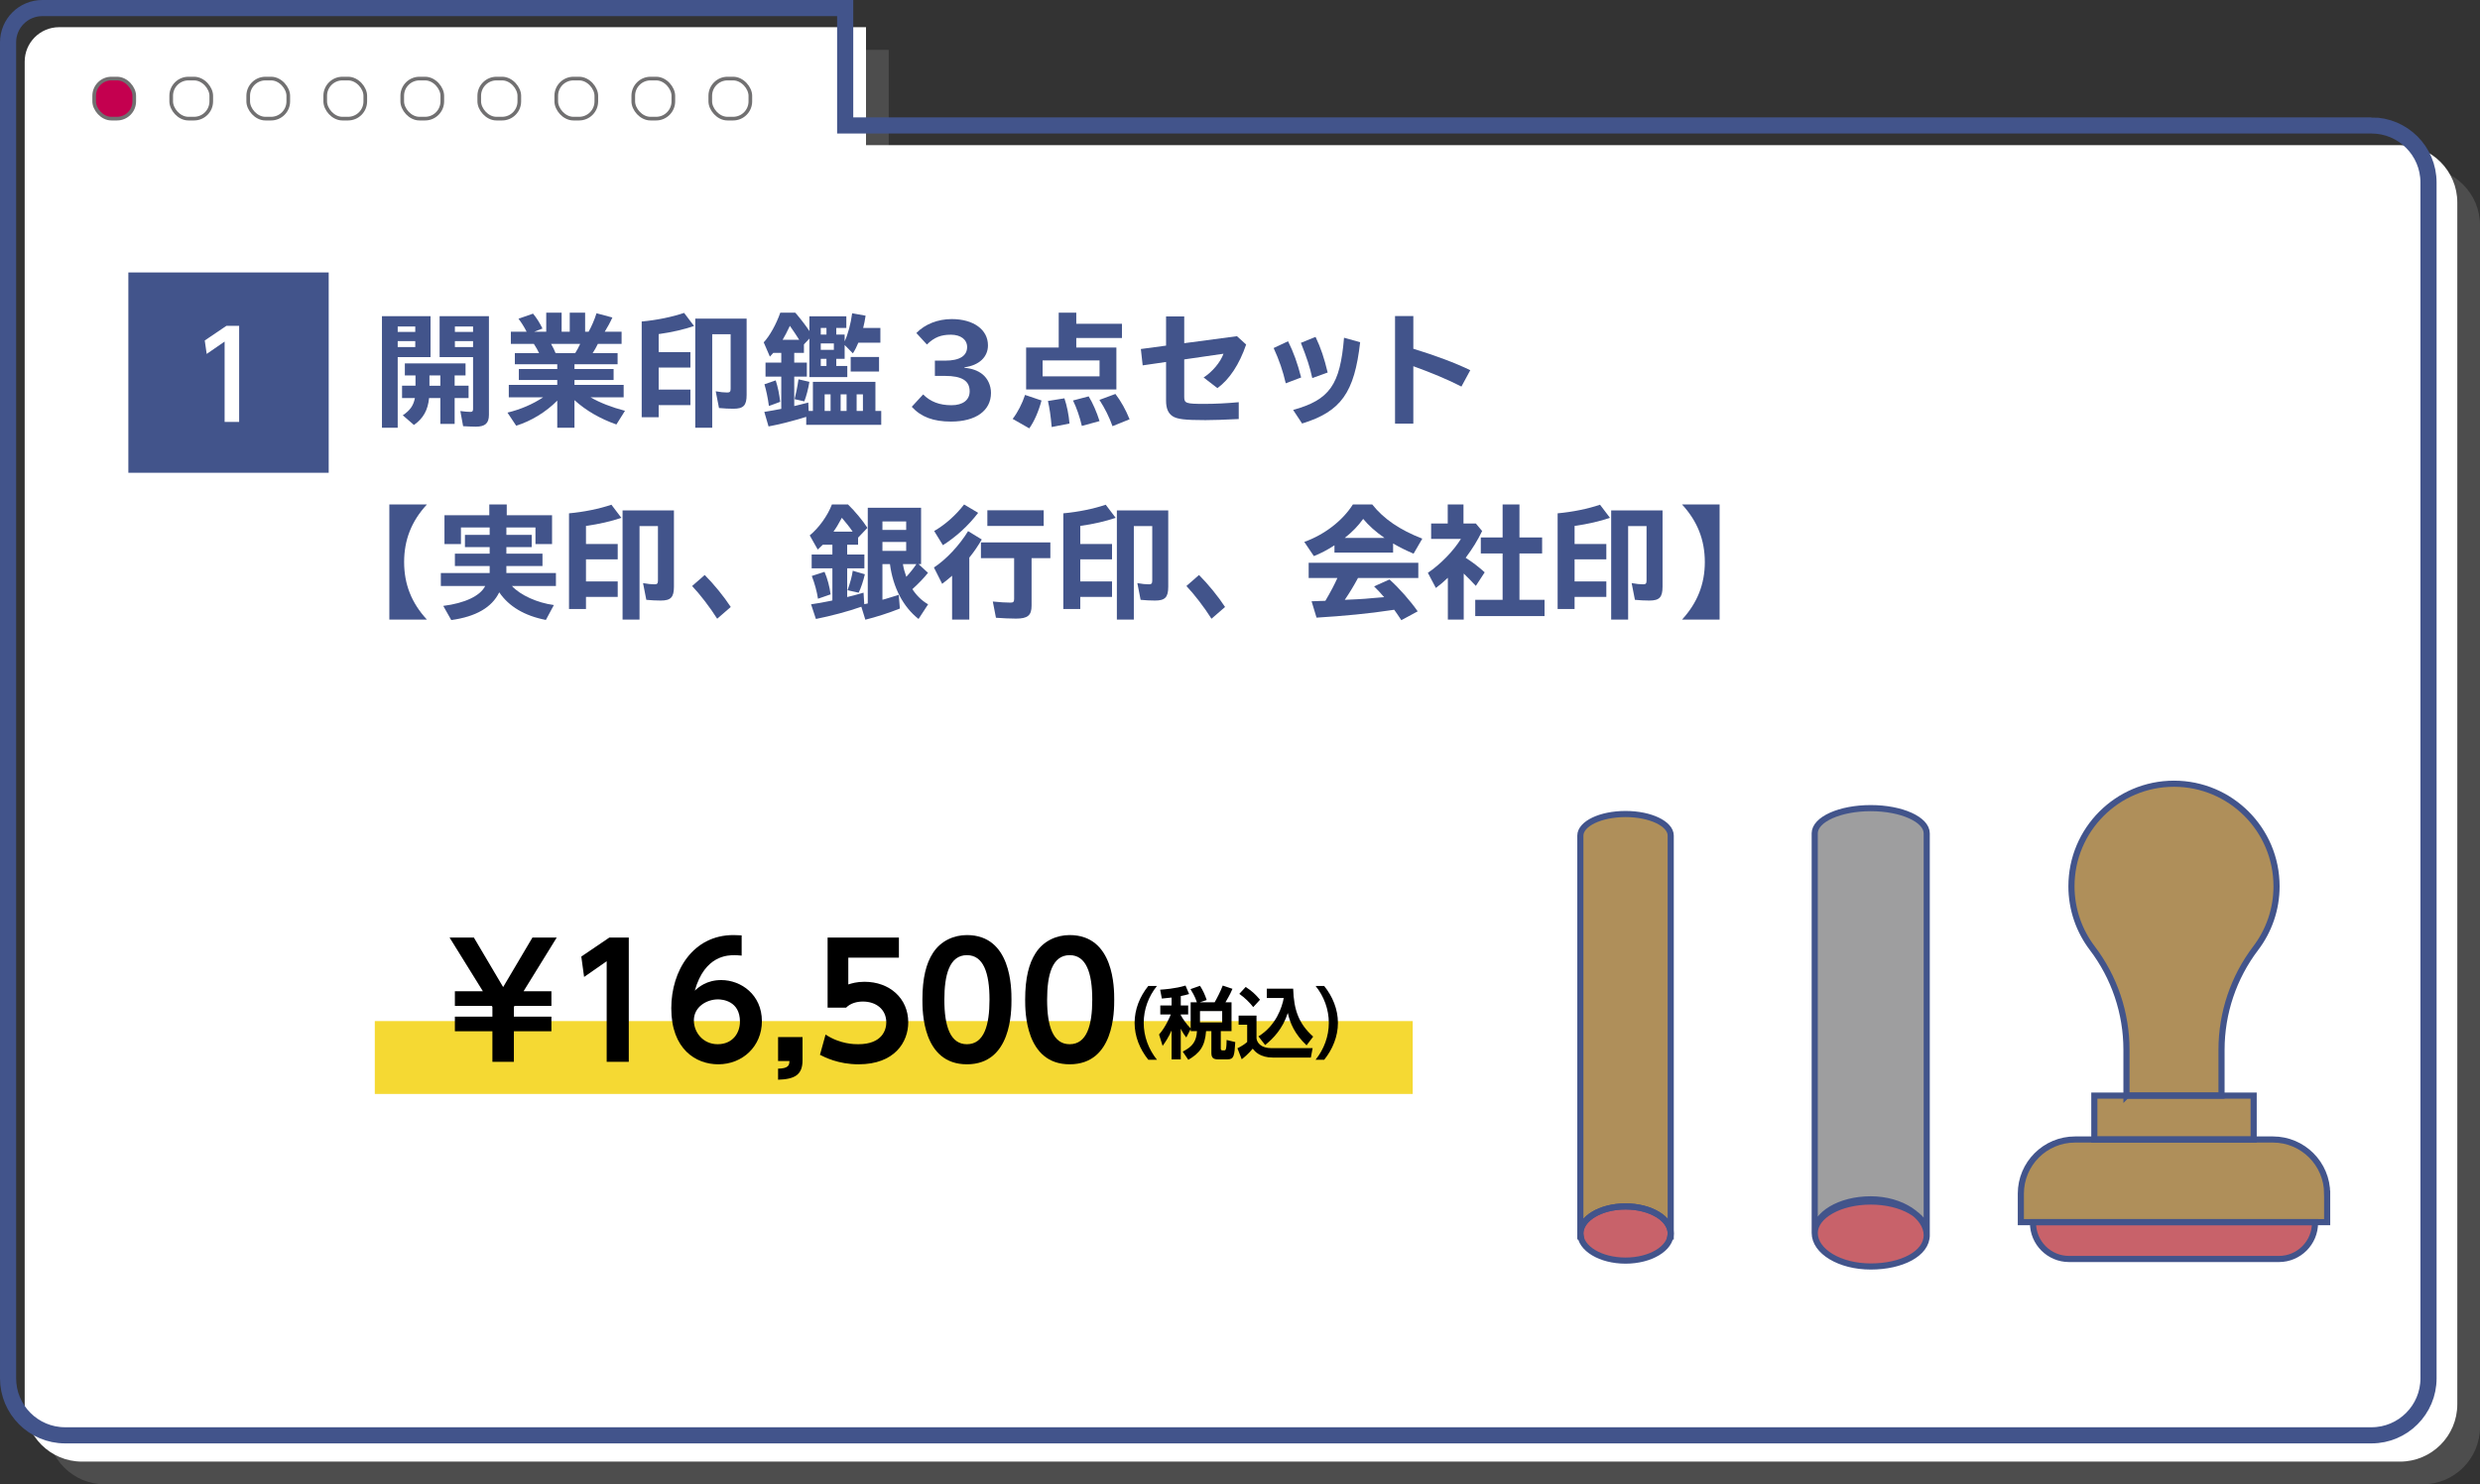 <?xml version="1.0" encoding="UTF-8"?>
<svg xmlns="http://www.w3.org/2000/svg" width="764.613" height="457.641" viewBox="0 0 764.613 457.641">
  <rect x="0" y="0" width="764.613" height="457.641" fill="#333333" stroke="none"/>
  <defs>
    <style>
      .cls-1 {
        fill: #42548b;
      }

      .cls-2 {
        fill: #c8626a;
      }

      .cls-2, .cls-3 {
        fill-rule: evenodd;
      }

      .cls-4 {
        fill: #c4004f;
      }

      .cls-5 {
        fill: #9e9e9f;
      }

      .cls-6 {
        fill: #4d4d4d;
      }

      .cls-7 {
        fill: #f5d933;
      }

      .cls-8 {
        isolation: isolate;
      }

      .cls-9 {
        stroke: #717071;
        stroke-width: 1.125px;
      }

      .cls-9, .cls-10, .cls-11, .cls-3 {
        fill: none;
        stroke-miterlimit: 10;
      }

      .cls-10 {
        stroke: #42548b;
        stroke-width: 4.975px;
      }

      .cls-12 {
        mix-blend-mode: multiply;
      }

      .cls-11, .cls-3 {
        stroke: #42548b;
        stroke-width: 1.891px;
      }

      .cls-13 {
        fill: #fff;
      }

      .cls-14 {
        fill: #af8f5a;
      }
    </style>
  </defs>
  <g class="cls-8">
    <g id="_レイヤー_2" data-name="レイヤー 2">
      <g id="_レイヤー_1-2" data-name="レイヤー 1">
        <g>
          <g>
            <g>
              <g>
                <g class="cls-12">
                  <path class="cls-6" d="M746.942,51.759h-472.941V15.382H25.221c-5.859,0-10.608,4.75-10.608,10.608v413.981c0,9.759,7.911,17.67,17.67,17.67h714.66c9.759,0,17.67-7.911,17.67-17.67V69.429c0-9.759-7.911-17.67-17.67-17.67Z"/>
                </g>
                <path class="cls-13" d="M739.942,44.759h-472.941V8.382H18.221c-5.859,0-10.608,4.75-10.608,10.608v413.981c0,9.759,7.911,17.67,17.67,17.67h714.66c9.759,0,17.67-7.911,17.67-17.67V62.429c0-9.759-7.911-17.67-17.67-17.67Z"/>
              </g>
              <path class="cls-10" d="M731.156,38.682h-470.576V2.488H13.043C7.213,2.488,2.488,7.213,2.488,13.043v411.911c0,9.71,7.872,17.582,17.582,17.582h711.086c9.71,0,17.582-7.872,17.582-17.582V56.264c0-9.71-7.872-17.582-17.582-17.582Z"/>
            </g>
            <g>
              <rect class="cls-4" x="29.038" y="24.225" width="12.353" height="12.353" rx="5.315" ry="5.315"/>
              <rect class="cls-9" x="29.038" y="24.225" width="12.353" height="12.353" rx="5.315" ry="5.315"/>
            </g>
            <rect class="cls-9" x="52.782" y="24.225" width="12.353" height="12.353" rx="5.315" ry="5.315"/>
            <rect class="cls-9" x="76.526" y="24.225" width="12.353" height="12.353" rx="5.315" ry="5.315"/>
            <rect class="cls-9" x="100.269" y="24.225" width="12.353" height="12.353" rx="5.315" ry="5.315"/>
            <rect class="cls-9" x="124.013" y="24.225" width="12.353" height="12.353" rx="5.315" ry="5.315"/>
            <rect class="cls-9" x="147.757" y="24.225" width="12.353" height="12.353" rx="5.315" ry="5.315"/>
            <rect class="cls-9" x="171.501" y="24.225" width="12.353" height="12.353" rx="5.315" ry="5.315"/>
            <rect class="cls-9" x="195.244" y="24.225" width="12.353" height="12.353" rx="5.315" ry="5.315"/>
            <rect class="cls-9" x="218.988" y="24.225" width="12.353" height="12.353" rx="5.315" ry="5.315"/>
          </g>
          <g>
            <path class="cls-1" d="M132.739,110.108h-10.123v21.777h-4.856v-34.402h14.979v12.625ZM122.617,102.338h5.416v-1.681h-5.416v1.681ZM122.617,107.008h5.416v-1.831h-5.416v1.831ZM140.172,118.923h4.296v3.81h-4.296v7.956h-4.407v-7.956h-3.474c-.374,3.735-1.793,6.275-4.669,8.292l-3.437-2.988c2.241-1.494,3.287-2.988,3.735-5.304h-3.959v-3.81h4.146v-3.175h-3.287v-3.698h18.714v3.698h-3.362v3.175ZM135.765,115.748h-3.362v3.175h3.362v-3.175ZM150.743,127.888c0,2.615-1.158,3.661-4.034,3.661-1.083,0-2.577-.075-3.922-.149l-.859-4.669c1.308.187,2.354.261,3.101.261.635,0,.821-.224.821-.934v-15.95h-10.31v-12.625h15.203v30.406ZM140.247,102.338h5.603v-1.681h-5.603v1.681ZM140.247,107.008h5.603v-1.831h-5.603v1.831Z"/>
            <path class="cls-1" d="M184.324,106.036c-.373.822-1.083,2.055-1.606,2.839h7.695v3.437h-13.298v1.457h12.065v3.399h-12.065v1.494h15.166v3.847h-10.198c2.876,1.644,6.462,3.063,10.608,4.146l-2.652,4.221c-5.042-1.793-9.338-4.258-12.924-7.508v8.517h-5.304v-8.367c-3.474,3.512-8.068,6.313-12.663,7.732l-2.689-4.034c3.997-.971,7.77-2.577,10.981-4.707h-10.571v-3.847h14.941v-1.494h-11.841v-3.399h11.841v-1.457h-13.074v-3.437h7.471c-.411-.896-.896-1.755-1.606-2.839h-7.097v-3.772h4.855c-.747-1.457-1.531-2.727-2.502-3.997l4.482-1.568c1.121,1.345,2.054,2.839,2.914,4.594l-2.54.971h3.698v-5.864h4.744v5.864h2.502v-5.864h4.744v5.864h1.083c.859-1.531,1.831-3.735,2.428-5.678l4.893,1.308c-.709,1.568-1.644,3.25-2.353,4.37h5.192v3.772h-7.321ZM169.906,106.036c.598,1.009,1.083,2.055,1.382,2.839h6.051c.598-.934,1.008-1.718,1.532-2.839h-8.965Z"/>
            <path class="cls-1" d="M210.919,96.473l3.062,4.034c-2.988,1.046-6.873,1.942-10.907,2.503v5.565h9.787v4.744h-9.787v6.798h9.787v4.781h-9.787v3.735h-5.229v-29.509c4.558-.411,9.339-1.382,13.074-2.652ZM230.194,98.229v23.533c0,3.25-.972,4.258-4.072,4.258-1.307,0-3.026-.075-4.445-.224l-1.009-5.155c1.382.262,2.615.374,3.549.374.821,0,1.046-.261,1.046-1.195v-16.772h-5.678v28.837h-5.229v-33.655h15.838Z"/>
            <path class="cls-1" d="M249.542,97.519h11.393v3.586h-3.101v2.055h2.578v2.092c1.046-2.241,1.905-5.491,2.316-8.666l4.146.747c-.225,1.494-.411,2.428-.747,3.772h5.304v4.558h-6.798c-.486,1.195-1.009,2.241-1.681,3.287l-2.54-2.578v4.258h-2.578v2.204h3.399v3.437h-11.691v-11.879l-1.681,1.793v2.615h-2.988v2.988h3.885v4.333h-3.885v9.077c1.008-.224,2.914-.709,4.333-1.083l.112,2.578h1.308v-8.965h19.274v8.965h1.793v4.295h-23.122v-2.465c-4.108,1.27-8.18,2.315-11.617,2.951l-1.307-4.482c1.27-.187,4.108-.709,5.229-.934v-9.936h-4.856v-4.333h4.856v-2.988h-2.466l-.336.373c-.149.187-.299.374-.71.785l-1.905-4.408c1.831-1.905,3.885-5.641,5.118-9.151h4.594c.112.149.261.299.374.411,1.494,1.755,3.175,3.959,3.997,5.267v-4.558ZM237.066,125.161c-.336-2.54-.859-4.931-1.382-6.686l3.474-1.195c.673,2.054,1.121,4.295,1.382,6.612l-3.474,1.27ZM246.405,104.766c-.635-1.009-2.055-3.175-2.765-4.146l-.112-.149c-.971,2.017-1.494,3.063-2.241,4.296h5.118ZM244.985,123.069c.411-1.568.896-3.959,1.195-6.126l3.362.785c-.299,2.017-1.009,4.669-1.569,6.014l-2.988-.673ZM254.809,103.16v-2.055h-1.756v2.055h1.756ZM253.053,105.886v1.98h4.034v-1.98h-4.034ZM254.809,112.835v-2.204h-1.756v2.204h1.756ZM254.248,126.693h1.831v-5.118h-1.831v5.118ZM259.179,126.693h1.831v-5.118h-1.831v5.118ZM271.02,110.07v4.482h-8.741v-4.482h8.741ZM266.052,121.575h-1.942v5.118h1.942v-5.118Z"/>
            <path class="cls-1" d="M291.415,111.191c4.408,0,6.761-1.457,6.761-4.184,0-2.316-1.98-3.811-5.006-3.811-3.1,0-5.154.822-7.396,3.026l-3.25-3.548c2.652-2.727,6.611-4.296,10.907-4.296,6.724,0,11.169,3.25,11.169,8.105,0,3.586-2.727,6.164-7.247,6.761v.149c2.354.224,4.109.859,5.528,1.98,1.644,1.307,2.652,3.474,2.652,5.752,0,5.491-4.669,8.853-12.327,8.853-5.454,0-9.226-1.419-12.103-4.557l3.511-3.81c2.241,2.241,5.043,3.325,8.741,3.325,3.511,0,5.603-1.606,5.603-4.296,0-3.25-2.391-4.744-7.62-4.744h-3.101v-4.706h3.175Z"/>
            <path class="cls-1" d="M312.22,129.158c1.569-2.055,2.951-4.744,3.811-7.396l5.08,1.718c-.934,3.474-2.279,6.5-3.773,8.591l-5.118-2.914ZM345.913,99.836v4.37h-14.083v2.951h12.364v12.924h-27.828v-12.924h10.048v-10.758h5.417v3.437h14.083ZM321.447,116.047h17.556v-4.931h-17.556v4.931ZM324.248,131.661c-.299-3.437-.673-5.939-1.158-8.031l5.08-.822c.784,2.316,1.345,5.08,1.569,7.77l-5.491,1.083ZM333.549,131.324c-.672-2.839-1.606-5.566-2.727-7.844l4.818-1.27c1.158,1.793,2.503,4.856,3.362,7.62l-5.454,1.494ZM342.999,131.399c-.971-2.727-2.353-5.528-4.034-8.105l4.931-1.831c1.719,2.241,3.175,4.856,4.371,7.807l-5.267,2.129Z"/>
            <path class="cls-1" d="M365.112,97.557v8.255l16.249-2.167,2.839,2.578c-2.092,6.126-5.155,10.758-8.853,13.447l-4.259-3.287c2.689-1.718,5.229-4.744,6.126-7.321l-12.103,1.755v11.542c0,1.98.523,2.167,6.201,2.167,3.361,0,7.022-.187,10.608-.523v5.192c-4.52.225-7.994.336-10.272.336-6.388,0-8.778-.299-10.16-1.233-1.345-.896-1.979-2.428-1.979-4.781v-11.916l-7.209,1.046-.56-5.042,7.77-1.046v-9.002h5.603Z"/>
            <path class="cls-1" d="M396.413,118.176c-.859-3.735-2.017-7.134-3.735-10.87l4.445-2.092c1.681,3.361,2.914,6.798,4.034,11.168l-4.744,1.793ZM398.692,126.394c11.244-3.138,14.493-7.695,15.688-22.263l4.968,1.382c-1.756,15.576-5.902,21.366-17.893,25.064l-2.764-4.184ZM404.594,116.57c-.784-3.512-1.569-5.939-3.511-10.87l4.52-1.83c1.644,3.474,2.652,6.499,3.735,10.981l-4.744,1.719Z"/>
            <path class="cls-1" d="M435.747,97.445v10.085c6.835,2.092,12.961,4.371,17.556,6.612l-2.727,5.042c-3.885-2.017-9.413-4.333-14.83-6.275v17.706h-5.64v-33.17h5.64Z"/>
            <path class="cls-1" d="M131.619,155.541c-4.744,5.118-7.022,10.907-7.022,17.743s2.279,12.625,7.022,17.743h-11.58v-35.486h11.58Z"/>
            <path class="cls-1" d="M156.122,164.917h7.807v3.772h-7.807v2.018h11.131v3.81h-11.131v2.167h15.277v3.997h-13.559c2.615,2.839,7.844,5.192,12.924,5.865l-2.465,4.594c-6.574-1.27-11.393-4.146-14.381-8.517-2.241,4.632-7.172,7.508-14.792,8.554l-2.465-4.371c6.648-.822,11.43-3.1,12.924-6.126h-13.671v-3.997h15.053v-2.167h-10.72v-3.81h10.72v-2.018h-7.62v-3.772h7.62v-2.278h-8.853v5.117h-5.08v-8.89h13.821v-3.325h5.379v3.325h13.97v8.89h-5.117v-5.117h-8.965v2.278Z"/>
            <path class="cls-1" d="M188.507,155.616l3.063,4.034c-2.988,1.046-6.873,1.942-10.907,2.502v5.566h9.786v4.744h-9.786v6.798h9.786v4.781h-9.786v3.735h-5.229v-29.509c4.557-.411,9.338-1.382,13.073-2.652ZM207.782,157.371v23.533c0,3.25-.971,4.258-4.071,4.258-1.308,0-3.025-.075-4.445-.224l-1.008-5.155c1.382.261,2.615.374,3.548.374.822,0,1.046-.262,1.046-1.195v-16.771h-5.678v28.837h-5.229v-33.656h15.838Z"/>
            <path class="cls-1" d="M221.117,190.765c-2.241-3.549-5.379-7.62-7.732-10.085l3.885-3.399c2.802,2.801,5.939,6.648,8.031,9.861l-4.184,3.623Z"/>
            <path class="cls-1" d="M261.196,170.968h5.305v4.258h-5.305v8.853c1.756-.411,2.727-.672,5.043-1.345l.224,3.549,1.083-.224v-29.509h16.436v17.369h-.785l2.914,2.689c-1.158,1.494-2.914,3.325-4.818,5.043,1.307,1.979,2.951,3.586,4.855,4.669l-2.951,4.52c-4.744-3.735-7.881-9.712-8.815-16.921h-2.316v10.982l.224-.038c.224-.075.448-.149.672-.187,1.232-.373,2.241-.672,4.146-1.27l.336,4.221c-3.437,1.382-7.583,2.689-10.646,3.437l-1.233-3.997c-3.959,1.42-9.488,2.876-14.007,3.773l-1.494-4.52c1.905-.261,3.959-.635,6.126-1.083l.448-.112v-9.898h-6.388v-4.258h6.388v-3.026h-2.951c-.523.523-.784.785-1.569,1.494l-2.465-4.37c2.839-2.316,5.528-6.089,6.836-9.525h4.968c2.055,1.98,4.669,5.118,5.977,7.209l-2.876,3.026v2.166h-3.362v3.026ZM252.194,184.602c-.336-2.204-1.009-4.707-1.905-7.022l3.922-1.271c.859,1.942,1.569,4.558,1.868,6.948l-3.885,1.345ZM262.877,163.908c-.822-1.232-2.241-3.025-3.325-4.258-1.046,1.942-1.793,3.175-2.577,4.258h5.902ZM261.308,181.987c.896-2.54,1.382-4.407,1.606-6.014l3.735,1.083c-.523,2.204-1.158,4.109-1.905,5.678l-3.437-.747ZM272.066,160.77v2.615h7.321v-2.615h-7.321ZM272.066,167.083v2.764h7.321v-2.764h-7.321ZM278.378,173.919c.225,1.382.523,2.428,1.046,3.922,1.046-1.121,2.428-2.839,3.101-3.922h-4.146Z"/>
            <path class="cls-1" d="M298.848,191.027h-5.305v-13.522c-.896.785-1.979,1.681-3.062,2.503l-2.54-5.043c3.698-2.391,7.844-6.798,10.533-11.206l4.221,2.578c-1.27,2.129-2.279,3.624-3.624,5.304l-.149.187-.074.075v19.125ZM288.015,163.721c3.437-1.979,6.687-4.894,9.227-8.181l4.333,2.578c-2.988,3.922-6.836,7.433-10.87,9.973l-2.689-4.37ZM318.047,186.768c0,2.951-1.195,3.96-4.781,3.96-1.83,0-4.108-.112-6.2-.262l-.972-5.005c2.204.224,4.034.336,5.417.336.896,0,1.158-.225,1.158-1.121v-12.588h-10.234v-4.856h21.403v4.856h-5.79v14.68ZM321.783,157.334v4.819h-17.369v-4.819h17.369Z"/>
            <path class="cls-1" d="M340.908,155.616l3.062,4.034c-2.988,1.046-6.873,1.942-10.907,2.502v5.566h9.787v4.744h-9.787v6.798h9.787v4.781h-9.787v3.735h-5.229v-29.509c4.558-.411,9.339-1.382,13.074-2.652ZM360.182,157.371v23.533c0,3.25-.972,4.258-4.072,4.258-1.307,0-3.026-.075-4.445-.224l-1.009-5.155c1.382.261,2.615.374,3.549.374.821,0,1.046-.262,1.046-1.195v-16.771h-5.678v28.837h-5.229v-33.656h15.838Z"/>
            <path class="cls-1" d="M373.516,190.765c-2.241-3.549-5.379-7.62-7.732-10.085l3.885-3.399c2.801,2.801,5.939,6.648,8.031,9.861l-4.184,3.623Z"/>
            <path class="cls-1" d="M429.509,170.37h-18.079v-2.241c-2.018,1.345-4.408,2.578-6.351,3.325l-2.951-4.371c6.238-2.241,11.766-6.5,14.979-11.542h5.977c3.474,4.408,8.479,7.845,15.427,10.534l-2.689,4.632c-2.204-.934-4.184-1.905-6.312-3.138v2.801ZM418.415,178.7c-1.083,2.018-2.428,4.221-3.81,6.238q3.848-.187,4.071-.187c1.831-.112,2.615-.149,4.408-.336l3.66-.299c-.971-1.121-2.054-2.316-3.1-3.325l4.744-2.129c2.951,2.615,6.388,6.537,8.704,9.824l-5.042,2.727c-.747-1.121-1.644-2.465-2.204-3.212l-1.083.149c-6.238.971-14.643,1.793-22.86,2.279l-1.532-5.043,3.063-.112h.299l.896-.037c1.718-2.914,2.876-5.155,3.698-7.022h-8.853v-4.707h33.805v4.707h-18.603l-.261.485ZM426.857,165.85c-2.802-1.942-4.894-3.847-6.574-5.864-1.531,2.129-3.287,3.959-5.678,5.864h12.252Z"/>
            <path class="cls-1" d="M456.963,163.721c-1.531,3.101-2.839,5.229-5.08,8.255,2.167,1.382,3.922,2.727,5.864,4.482l-2.727,4.184c-1.457-1.568-2.391-2.502-3.735-3.81v14.194h-4.894v-12.887c-1.195,1.158-2.353,2.129-3.698,3.138l-2.465-4.669c3.885-2.614,7.882-6.724,10.197-10.459h-9.188v-4.744h5.117v-5.865h4.856v5.865h3.81l1.942,2.316ZM463.276,155.541h5.192v10.16h6.985v4.931h-6.985v14.307h7.732v5.005h-21.366v-5.005h8.441v-14.307h-6.724v-4.931h6.724v-10.16Z"/>
            <path class="cls-1" d="M493.308,155.616l3.062,4.034c-2.988,1.046-6.873,1.942-10.907,2.502v5.566h9.787v4.744h-9.787v6.798h9.787v4.781h-9.787v3.735h-5.229v-29.509c4.558-.411,9.339-1.382,13.074-2.652ZM512.582,157.371v23.533c0,3.25-.972,4.258-4.072,4.258-1.307,0-3.026-.075-4.445-.224l-1.009-5.155c1.382.261,2.615.374,3.549.374.821,0,1.046-.262,1.046-1.195v-16.771h-5.678v28.837h-5.229v-33.656h15.838Z"/>
            <path class="cls-1" d="M530.175,191.027h-11.58c4.707-5.118,7.022-10.945,7.022-17.706,0-6.873-2.279-12.625-7.022-17.78h11.58v35.486Z"/>
          </g>
          <g>
            <rect class="cls-1" x="39.575" y="83.999" width="61.765" height="61.765"/>
            <path class="cls-13" d="M69.811,100.456h3.922v29.622h-4.482v-24.765l-5.528,3.81-.598-4.146,6.686-4.52Z"/>
          </g>
          <g>
            <path class="cls-2" d="M501.172,371.964c7.688,0,13.929,3.742,13.929,8.352s-6.242,8.352-13.929,8.352-13.93-3.742-13.93-8.352,6.242-8.352,13.93-8.352h0Z"/>
            <path class="cls-14" d="M487.243,380.315c0,.305.027.606.081.903h-.081v-.903h0ZM487.243,380.315v-122.71c.049-3.662,6.271-6.628,13.93-6.628s13.929,2.989,13.929,6.671v123.57h-.081c.053-.296.081-.598.081-.903,0-4.609-6.242-8.352-13.929-8.352s-13.93,3.742-13.93,8.352h0Z"/>
            <path class="cls-3" d="M501.172,371.964c7.688,0,13.929,3.742,13.929,8.352s-6.242,8.352-13.929,8.352-13.93-3.742-13.93-8.352,6.242-8.352,13.93-8.352h0Z"/>
            <path class="cls-11" d="M487.243,380.315c0,.305.027.606.081.903h-.081v-.903h0Z"/>
            <path class="cls-11" d="M487.243,380.315v-122.71c.049-3.662,6.271-6.628,13.93-6.628s13.929,2.989,13.929,6.671v123.57h-.081c.053-.296.081-.598.081-.903,0-4.609-6.242-8.352-13.929-8.352s-13.93,3.742-13.93,8.352h0Z"/>
          </g>
          <g>
            <path class="cls-2" d="M576.739,370.149c9.337,0,17.168,4.545,17.168,10.143s-7.831,10.143-17.168,10.143-16.918-4.545-16.918-10.143,7.58-10.143,16.918-10.143h0Z"/>
            <path class="cls-5" d="M559.501,378.443c0,.324.034.645.1.96h-.1v-.96h0ZM559.501,378.609v-122.812c.061-3.665,7.773-6.634,17.266-6.634s17.265,2.992,17.265,6.677v123.673h-.1c.066-.297.1-.598.1-.903,0-4.613-7.736-8.359-17.265-8.359s-17.266,3.745-17.266,8.359h0Z"/>
            <path class="cls-11" d="M576.767,369.778c9.529,0,17.265,5.327,17.265,11.041s-7.736,9.663-17.265,9.663-17.266-4.639-17.266-10.352,7.736-10.352,17.266-10.352h0ZM594.032,380.196c0-5.377-7.736-9.742-17.265-9.742s-17.266,4.365-17.266,9.742h0v-123.301h0c.06-4.272,7.773-7.732,17.265-7.732s17.265,3.487,17.265,7.782v124.304"/>
          </g>
          <g>
            <polygon class="cls-14" points="694.829 337.795 645.709 337.795 645.709 351.33 694.829 351.33 694.829 337.795 694.829 337.795"/>
            <path class="cls-14" d="M655.614,337.795v-14.153c0-11.308-3.704-22.306-10.545-31.31-4.026-5.305-6.416-11.918-6.416-19.084,0-17.449,14.166-31.616,31.616-31.616s31.616,14.167,31.616,31.616c0,7.166-2.39,13.779-6.415,19.084-6.842,9.004-10.546,20.001-10.546,31.309,0,5.165,0,10.275,0,14.153h-29.309Z"/>
            <path class="cls-14" d="M717.489,368.037c0-9.227-7.48-16.707-16.707-16.707h-61.026c-9.227,0-16.707,7.48-16.707,16.707v8.768h94.44v-8.768h0Z"/>
            <path class="cls-2" d="M713.741,376.805h-86.945v.242c0,6.142,4.979,11.122,11.122,11.122h64.702c6.142,0,11.122-4.979,11.122-11.122v-.242h0Z"/>
            <polygon class="cls-11" points="694.829 337.795 645.709 337.795 645.709 351.33 694.829 351.33 694.829 337.795 694.829 337.795"/>
            <path class="cls-11" d="M655.614,337.795v-14.153c0-11.308-3.704-22.306-10.545-31.31-4.026-5.305-6.416-11.918-6.416-19.084,0-17.449,14.166-31.616,31.616-31.616s31.616,14.167,31.616,31.616c0,7.166-2.39,13.779-6.415,19.084-6.842,9.004-10.546,20.001-10.546,31.309,0,5.165,0,10.275,0,14.153h-29.309Z"/>
            <path class="cls-11" d="M717.489,368.037c0-9.227-7.48-16.707-16.707-16.707h-61.026c-9.227,0-16.707,7.48-16.707,16.707v8.768h94.44v-8.768h0Z"/>
            <path class="cls-11" d="M713.741,376.805h-86.945v.242c0,6.142,4.979,11.122,11.122,11.122h64.702c6.142,0,11.122-4.979,11.122-11.122v-.242h0Z"/>
          </g>
          <g>
            <rect class="cls-7" x="115.556" y="314.816" width="320" height="22.471"/>
            <g>
              <path d="M140.246,317.966v-4.513h11.569v-3.024l-.192-.288h-11.377v-4.513h8.641l-10.273-16.561h7.489l9.025,15.265,9.025-15.265h7.488l-10.225,16.561h8.593v4.513h-11.377l-.192.288v3.024h11.569v4.513h-11.569v9.409h-6.625v-9.409h-11.569Z"/>
              <path d="M187.863,289.068h6v38.307h-6.816v-31.011l-6.961,4.849-.864-6.289,8.641-5.856Z"/>
              <path d="M228.662,294.636c-1.296-.096-1.44-.144-2.064-.144-2.16,0-9.313,0-12.385,10.945,1.152-1.056,3.648-3.264,8.161-3.264,6.097,0,12.529,4.512,12.529,12.673,0,7.777-6,13.297-13.441,13.297-6.913,0-14.498-4.656-14.498-17.281,0-11.665,6.769-22.562,19.154-22.562,1.008,0,2.112.096,2.544.096v6.241ZM221.366,308.125c-3.504,0-7.44,2.304-7.44,6.48,0,3.696,2.832,7.345,7.344,7.345,4.657,0,6.865-3.504,6.865-6.961,0-6.433-5.473-6.864-6.769-6.864Z"/>
              <path d="M247.429,319.742v7.201c0,4.464-2.448,5.809-7.537,5.953v-3.408c3.408-.048,3.457-1.248,3.504-2.353h-3.504v-7.393h7.537Z"/>
              <path d="M277.142,295.26h-15.602v8.257c1.104-.336,2.592-.816,4.993-.816,7.776,0,13.489,5.137,13.489,12.481,0,6.096-4.177,12.961-15.313,12.961-6.336,0-10.561-2.256-11.905-2.928l1.729-6.241c4.512,2.977,8.929,2.977,10.081,2.977,7.537,0,8.641-4.608,8.641-6.721,0-4.032-3.168-6.433-7.2-6.433-1.92,0-3.84.528-5.185,1.872h-5.712v-21.602h21.986v6.192Z"/>
              <path d="M284.388,308.221c0-6.769,1.2-11.233,3.216-14.353,2.448-3.84,6.528-5.568,10.513-5.568,13.729,0,13.729,16.417,13.729,19.921,0,3.552,0,19.922-13.729,19.922s-13.729-16.417-13.729-19.922ZM305.077,308.221c0-8.256-1.872-13.729-6.96-13.729-5.424,0-6.96,6.145-6.96,13.729,0,8.305,1.872,13.729,6.96,13.729,5.281,0,6.96-5.856,6.96-13.729Z"/>
              <path d="M316.067,308.221c0-6.769,1.2-11.233,3.216-14.353,2.448-3.84,6.528-5.568,10.513-5.568,13.729,0,13.729,16.417,13.729,19.921,0,3.552,0,19.922-13.729,19.922s-13.729-16.417-13.729-19.922ZM336.757,308.221c0-8.256-1.872-13.729-6.96-13.729-5.424,0-6.96,6.145-6.96,13.729,0,8.305,1.872,13.729,6.96,13.729,5.281,0,6.96-5.856,6.96-13.729Z"/>
              <path d="M354.036,326.737c-2.616-3.24-4.225-7.201-4.225-11.377s1.608-8.137,4.225-11.377h2.664c-2.592,3.216-4.08,7.225-4.08,11.377s1.488,8.137,4.08,11.377h-2.664Z"/>
              <path d="M367.092,317.28l-1.344,2.592c-.48-.6-1.008-1.296-1.704-2.712v9.457h-2.833v-8.905c-.96,2.16-1.896,3.552-2.76,4.752l-1.104-3.504c2.064-2.304,3.457-5.736,3.625-6.192h-3.24v-2.76h3.48v-2.448c-1.44.168-2.232.24-3,.312l-.528-2.736c1.032-.072,4.633-.288,7.825-1.272l1.104,2.616c-.792.216-1.584.456-2.568.624v2.904h2.28v2.76h-2.28v.24c.648,1.128,1.632,2.641,3.048,4.081v-8.065h1.92c-.552-1.8-1.608-3.456-1.968-4.056l2.928-1.032c.888,1.368,1.561,2.833,2.064,4.393l-2.112.696h4.561c.72-1.248,1.8-3.336,2.496-5.16l3,1.008c-.264.672-.768,1.8-2.16,4.152h1.872v8.881h-3.312v5.4c0,.408.216.552.6.552h.432c.288,0,.432-.12.528-.384.168-.456.24-2.04.24-2.832l2.664.648c-.264,4.201-.384,5.329-2.376,5.329h-2.928c-1.464,0-2.064-.48-2.064-2.016v-6.697h-1.632c-.36,4.825-2.016,6.792-5.473,8.857l-1.728-2.544c3.144-1.56,4.224-3.288,4.392-6.312h-1.944v-.624ZM369.972,311.735v3.48h6.841v-3.48h-6.841Z"/>
              <path d="M381.875,313.127h5.521v7.033c.192,1.464,1.512,3,4.584,3h12.721l-.552,2.904h-11.737c-3.936,0-5.497-1.872-6.192-2.736-1.224,1.512-2.688,2.736-3.384,3.264l-1.32-3.384c1.512-.768,2.28-1.32,3-1.944v-5.329h-2.64v-2.808ZM384.059,304.295c1.992,1.32,2.88,2.136,4.417,3.936l-2.088,2.28c-1.104-1.416-2.568-2.88-4.296-4.08l1.968-2.136ZM387.995,319.536c5.472-3.36,7.296-9.073,7.8-11.833h-5.232v-2.88h8.137c.192,6.625,1.776,10.873,6.168,14.785l-2.04,2.688c-3.72-3.528-5.088-6.889-5.785-9.985-1.584,4.968-4.584,7.945-6.984,9.889l-2.064-2.664Z"/>
              <path d="M405.611,326.737c2.592-3.24,4.081-7.225,4.081-11.377s-1.488-8.161-4.081-11.377h2.64c2.616,3.24,4.249,7.2,4.249,11.377s-1.632,8.137-4.225,11.377h-2.664Z"/>
            </g>
          </g>
        </g>
      </g>
    </g>
  </g>
</svg>